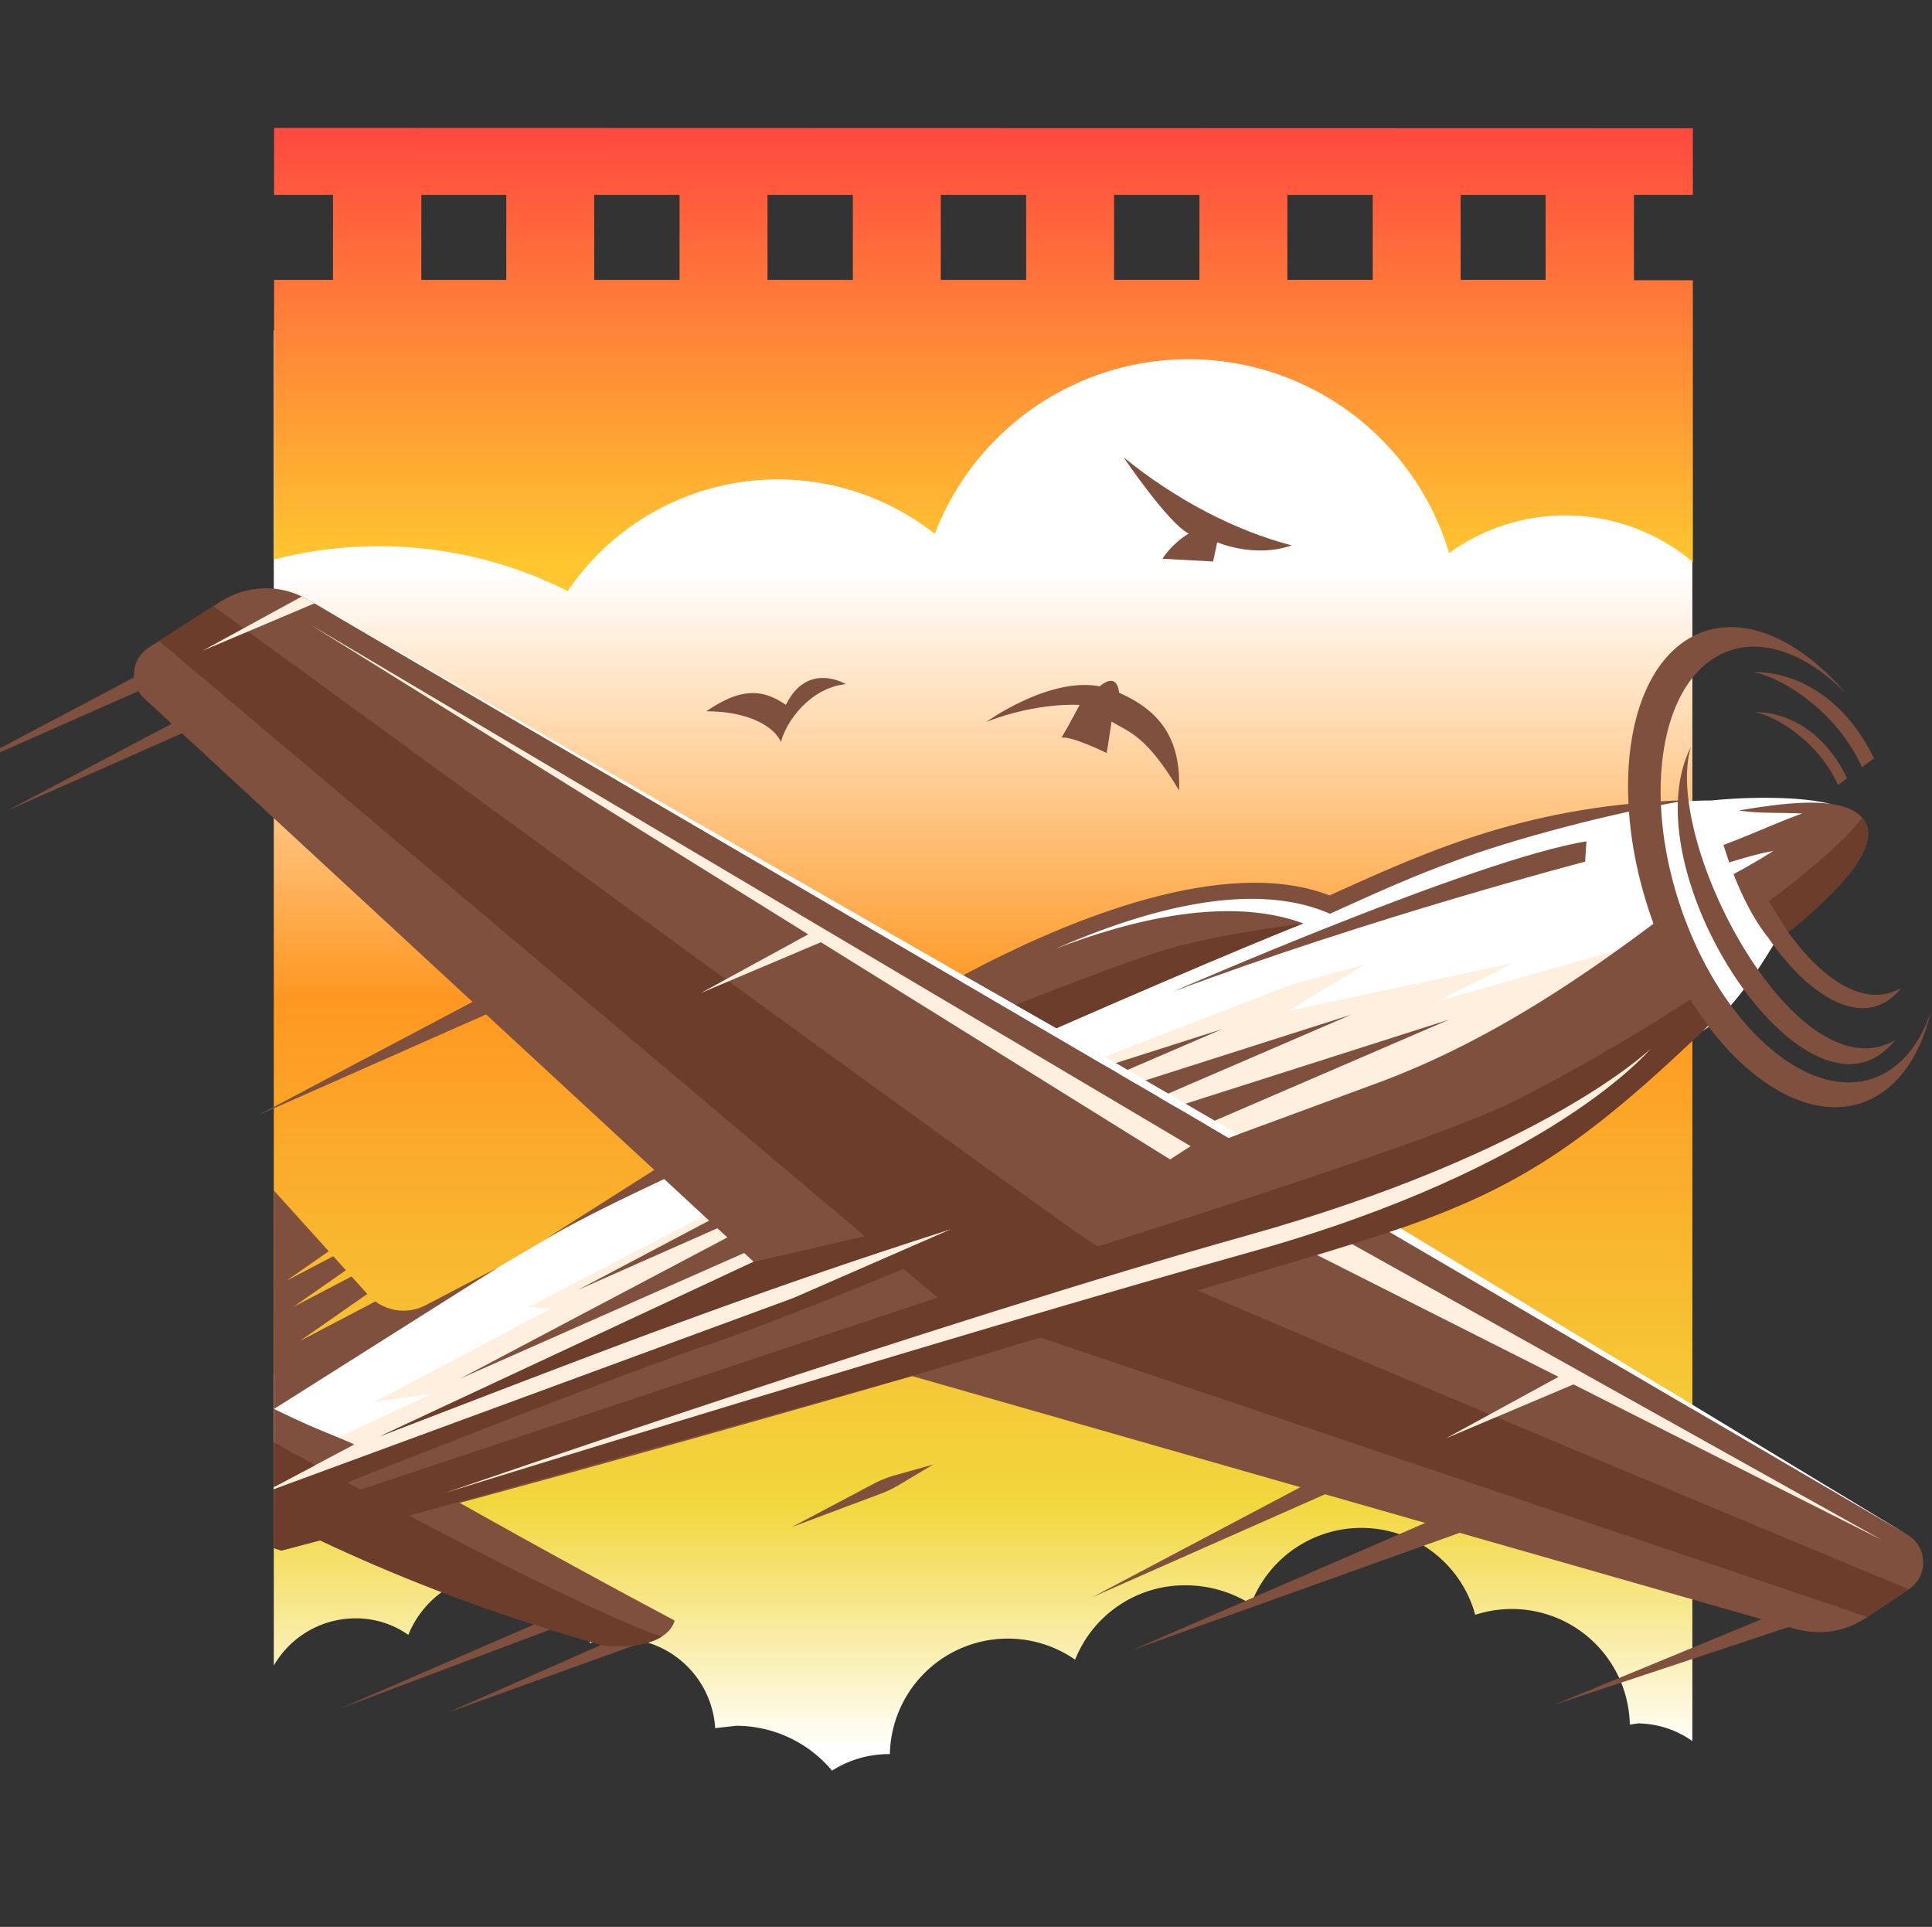 <?xml version="1.0" encoding="UTF-8"?>
<svg data-bbox="-8.718 23.22 359.507 298.395" xmlns="http://www.w3.org/2000/svg" viewBox="0 0 351 350" fill-rule="evenodd" clip-rule="evenodd" stroke-linejoin="round" stroke-miterlimit="2" data-type="ugc">
    <rect x="0" y="0" width="351" height="350" fill="#333333" stroke="none"/>
    <g>
        <path d="M1.205.601H.01A.081.081 0 0 0 .025.555L.024.548A.1.1 0 0 0 .117.417a.1.1 0 0 0 .009-.19.104.104 0 0 0 .016-.055.1.1 0 0 0-.063-.094.1.1 0 0 0-.08-.157.09.09 0 0 0-.014-.049.106.106 0 0 0 .038-.081L.021-.227a.081.081 0 0 0 .072-.106.082.082 0 0 0 .059-.078A.083.083 0 0 0 .1-.487a.077.077 0 0 0 .014-.045.08.08 0 0 0-.04-.069h1.131V.601Z" fill="url(#ab7fe050-c828-495b-a958-59abedd57577)" fill-rule="nonzero" transform="rotate(-90 248.501 69.898) scale(214.41)"/>
        <path d="M-.014-1.662h.157v.138h.199v-.138h.655a.985.985 0 0 0 .074.688.594.594 0 0 0-.134.86.637.637 0 0 0 .045 1.205.464.464 0 0 0 .021.571h-.66v-.138h-.2v.138h-.156l-.001-3.324Zm.157 2.78v.199h.199v-.199H.143Zm0-.406v.2h.199v-.2H.143Zm0-.406v.2h.199v-.2H.143Zm0-.406v.2h.199v-.2H.143Zm0-.406v.2h.199v-.2H.143Zm0-.406v.2h.199v-.2H.143Zm0-.405v.199h.199v-.199H.143Z" fill="url(#68f39c67-91e2-4c14-af73-24cdcbe1f99f)" fill-rule="nonzero" transform="matrix(.003 77.544 77.544 -.003 178.673 24.31)"/>
        <path d="M179.199 131.115s11.401-8.216 20.601-6.45c.677-.586 1.684-1.248 2.49-.907.646.273.93 1.202 1.05 2.093 8.236 3.588 11.156 9.203 10.881 17.737-5.948-9.951-8.923-10.507-12.271-12.509-.585 3.953-.897 5.694-.897 5.694s-6.547-3.208-8.209-2.76c1.643-2.803 3.286-5.968 3.286-5.968s-7.469-.592-16.931 3.07m24.931-48.051s8.07 11.948 11.816 13.85c-3.286 2.034-4.746 4.574-4.746 4.574l9.19.504.747-3.492s6.8 2.945 13.541.558c-10.158-2.613-21.088-8.284-30.548-15.994m-50.47 41.196s-6.972-4.228-10.883 3.767c-4.753-3.316-8.815-2.667-14.46 1.167 7.825 0 12.371 2.851 13.562 5.572 1.019-3.912 5.403-9.825 11.781-10.506" fill="#7f503d"/>
        <path d="m90.511 230.193 34.734-20.474 58.119-36.803s33.663-15.183 52.581-9.998l4.904 1.121c20.817-8.604 47.365-18.639 70.067-18.639 7.673-.806 20.835-.881 24.719 1.935-4.383 6.108-15.468 32.946-26.371 39.986a416.585 416.585 0 0 1-4.442-5.694c-18.377 8.421-68.705 31.083-88.914 36.078-24.942 6.166-166.158 56.61-166.158 56.61v-24.663s22.25-7.767 40.761-19.459" fill="#ffffff"/>
        <path d="M286.479 189.911c-22.884 10.181-55.313 24.022-70.57 27.794-24.943 6.166-166.159 56.61-166.159 56.61v-8.168l5.067-1.961 23.682-11.069-10.51 1.541 32.089-16.956-4.064-.28 37.974-19.758 100.611-38.815 13.313-3.644-13.872 8.408 40.917-8.687-14.013 7.006 38.955-11.071s-5.407 10.357-13.42 19.05" fill="#ffefdf"/>
        <path d="m326.192 295.12-43.945 14.579 39.082-16.115c1.309.453 3.203 1.082 4.863 1.536m-58.927-17.445-6.717-1.756-54.763 23.754 61.48-21.998Zm-23.651-7.536-45.235 20.006 40.485-21.392 4.75 1.386Zm-124.859 27.458c-2.162.719-4.895.612-7.383.23l-30.061 13.262 37.444-13.492Zm-16.798-2.359-40.158 15.096 37.141-16.092 3.017.996Zm67.575-29.223-6.14 3.668a20.156 20.156 0 0 1-3.427 1.649l-16.131 6.051 14.762-7.802a20.34 20.34 0 0 1 4.168-1.664l6.768-1.902Zm-79.593-82.479-43.208 19.112 40.717-21.513 2.491 2.401Zm-55.588-50.907-2.106-1.732-30.951 16.355 33.057-14.623Zm-8.367-7.468L-8.718 140.51l34.315-18.131c-.017.727.036 1.8.387 2.782" fill="#7f503d"/>
        <path d="M49.75 216.23v53.88l14.572-7.715c-2.412-1.061 6.026 2.418-6.631-2.844-1.985-.826-4.716-2.091-7.905-3.632l40.725-25.726-13.138 6.863c-3.025 1.581-6.523 1.277-9.167-.664l-13.68 7.155 12.204-8.515-2.866-3.173-10.559 5.519 9.537-6.652-2.297-2.543-8.474 4.432 7.653-5.339-9.974-11.046Zm262.034-31.339c-37.191 36.14-46.756 34.901-105.801 53.026-43.582 13.379-91.611 26.704-122.448 35.064a1887.035 1887.035 0 0 0 39.014 21.363s-.794 5.487-12.768 4.565c-17.771-4.974-35.053-11.286-51.623-19.122-4.524 1.199-7.04 1.856-7.04 1.856l-1.368-.455v-10.672c46.203-16.995 182.842-67.266 200.626-73.849 22.041-8.163 40.369-21.568 53.129-31.221 1.536 4.768 4.595 13.424 8.279 19.445" fill="#7f503d"/>
        <path d="M174.999 177.145c5.632 3.205 11.259 6.421 16.889 9.632 11.72-5.129 30.181-13.142 44.877-19.05-13.609-5.037-31.289-.675-45.037 4.619 16.569-7.26 35.473-12.324 49.297-6.632l.616.254 2.183-.99c6.442-2.911 13.031-5.887 20.256-8.504 10.023-3.856 29.038-8.94 42.703-11.146-28.644.78-46.953 9.053-64.22 16.854l-1.014.458c-18.914-7.303-47.355 4.233-66.55 14.505m38.141 2.965c36.047-13.473 74.853-23.605 74.853-23.605s0-.692.231-3.686c-19.898 3.186-75.084 27.291-75.084 27.291M57.133 109.596l143.801 84.063 21.113-6.736-18.782 8.098 3.047 1.782 39.141-12.487-34.822 15.012 2.948 1.724 49.712-15.861-44.226 19.068 127.424 74.488c1.795 1.047 2.839 2.807 2.899 4.886.061 2.073-.878 3.891-2.605 5.041l-7.736 5.159c-3.988 2.658-8.486 3.29-13.094 1.972l-169.406-48.48-12.46-11.517 29.004-12.659c-37.685 12.024-65.328 22.843-104.071 37.742l67.906-31.703-1.728-1.597-51.639 22.84 48.581-25.666-1.807-1.669-25.355 11.215 23.853-12.603-8.17-7.55c-7.506 3.541-14.896 7.107-21.644 10.958l19.852-12.616-92.654-85.635c-1.377-1.275-2.024-2.949-1.86-4.817.166-1.865 1.092-3.403 2.671-4.416l12.871-8.257c4.628-2.971 10.081-3.323 14.95-1.036l2.286 1.257Z" fill="#7f503d"/>
        <path d="M307.583 115.571c-12.657 6.567-15.601 30.666-6.568 53.827 9.031 23.161 26.613 36.612 39.267 30.047 5.186-2.692 8.739-8.32 10.507-15.623-1.775 5.21-4.702 9.204-8.695 11.274-11.486 5.96-27.443-6.252-35.641-27.272-8.194-21.023-5.526-42.898 5.962-48.856 6.879-3.57 15.355-.621 22.814 6.827-8.775-10.164-19.283-14.564-27.646-10.224m11.005 6.535c4.705.763 15.021 6.816 19.682 17.257l2.19-1.624c-8.226-16.778-21.872-15.633-21.872-15.633m25.701 66.818c-17.86 10.338-42.316-35.968-37.085-53.264-11.575 22.777 21.716 72.575 37.085 53.264m-25.435-59.543s10.441-.871 16.736 11.97l-1.673 1.24c-3.566-7.991-11.464-12.624-15.063-13.21m20.165 20.242c2.415 5.195-7.11 14.079-14.14 19.706 6.187 8.527 13.907 13.953 20.55 10.108-6.445 8.096-16.615 1.816-24.035-8.917l.007-.006c-2.867-3.502-5.015-8.041-6.455-11.738a113.907 113.907 0 0 0 7.216-4.203c-2.153.354-5.06 1.161-8.001 2.087a70.608 70.608 0 0 1-1.034-3.193c4.906-1.797 10.011-4.199 14.316-5.702-3.949-.189-8.368.009-11.55-.57 5.169-.735 20.235-3.792 23.126 2.428" fill="#7f503d"/>
        <path d="M49.75 261.984s2.879 1.607 7.521 4.144l-7.521 3.982v-8.126Zm13.326 7.298c15.091-5.981 50.833-20.047 66.317-25.281 4.285-1.448 10.173-3.671 16.777-6.269 5.662-2.227 11.85-4.729 18.001-7.254l6.186 5.215-104.872 34.889-2.409-1.3m57.128 27.998c-10.469-3.682-30.022-13.594-45.878-21.98l91.346-25.352.022-.006.036-.011 23.304-6.979 150.23 50.736 7.52-5.014s-88.877-36.872-129.182-54.277c11.651-3.49 23.298-6.858 34.862-10.612 22.195-7.635 34.101-14.58 57.838-37.461l-3.253-4.76s-15.411 10.174-32.226 18.581c-11.5 5.75-51.263 18.642-75.25 26.217a16.979 16.979 0 0 1-1.168-.618c-5.929-3.616-118.139-85.375-153.343-111.042l-6.302-4.597-9.861 6.325 128.237 108.117-20.21 4.642-67.906 31.702c34.261-13.176 59.842-23.16 91.361-33.608 4.125-1.367 8.349-2.742 12.71-4.134l-11.604 5.065-17.4 7.594a611343.145 611343.145 0 0 1-85.041 31.288l-9.296 3.42v10.672l1.368.455s2.516-.657 7.04-1.856c16.57 7.836 33.852 14.148 51.623 19.122 5.493.423 8.633-.503 10.423-1.629m116.562-129.553s-14.899 1.869-24.148 4.531c-7.546 2.173-23.139 8.333-28.134 10.296l7.403 4.224c11.722-5.13 30.183-13.143 44.879-19.051m101.517-19.213c.298.331.545.699.736 1.11 2.415 5.194-7.109 14.079-14.14 19.705l-3.521-5.617s13.391-9.939 16.925-15.198" fill="#6b3d2a"/>
        <path d="m245.665 225.992-6.395 1.967 43.873 22.129-20.449 11.171 23.168-9.798 56.021 28.257-96.218-53.726Zm-96.525-54.847 63.439 39.452 3.736-2.408L56.25 113.378l90.587 56.335-19.498 10.653 21.801-9.221Zm-92.007-61.549-2.286-1.257-18.026 9.848 20.312-8.591Zm242.699 80.942c-.053.061-17.803 21.544-72.616 36.872-54.326 15.192-146.056 43.663-146.321 43.74.265-.077 91.124-31.487 145.508-46.694 53.891-15.069 73.376-33.857 73.429-33.918" fill="#ffefdf"/>
        <path d="m57.133 109.596 117.866 67.549 16.889 9.632 33.052 19.269-1.729.636-166.078-97.086Z" fill="#ffffff"/>
        <path d="m252.467 223.783 94.022 54.964-92.032-55.645-1.99.681Z" fill="#ffffff"/>
        <defs>
            <linearGradient gradientUnits="userSpaceOnUse" y2="0" x2="1" y1="0" x1="0" id="ab7fe050-c828-495b-a958-59abedd57577">
                <stop offset="0" stop-color="#ffffff"/>
                <stop offset=".21" stop-color="#f2d73d"/>
                <stop offset=".64" stop-color="#ff9721"/>
                <stop offset="1" stop-color="#ffffff"/>
            </linearGradient>
            <linearGradient gradientUnits="userSpaceOnUse" y2="0" x2="1" y1="0" x1="0" id="68f39c67-91e2-4c14-af73-24cdcbe1f99f">
                <stop offset="0" stop-color="#ff4a3f"/>
                <stop offset="1" stop-color="#ffc62f"/>
            </linearGradient>
        </defs>
    </g>
</svg>

